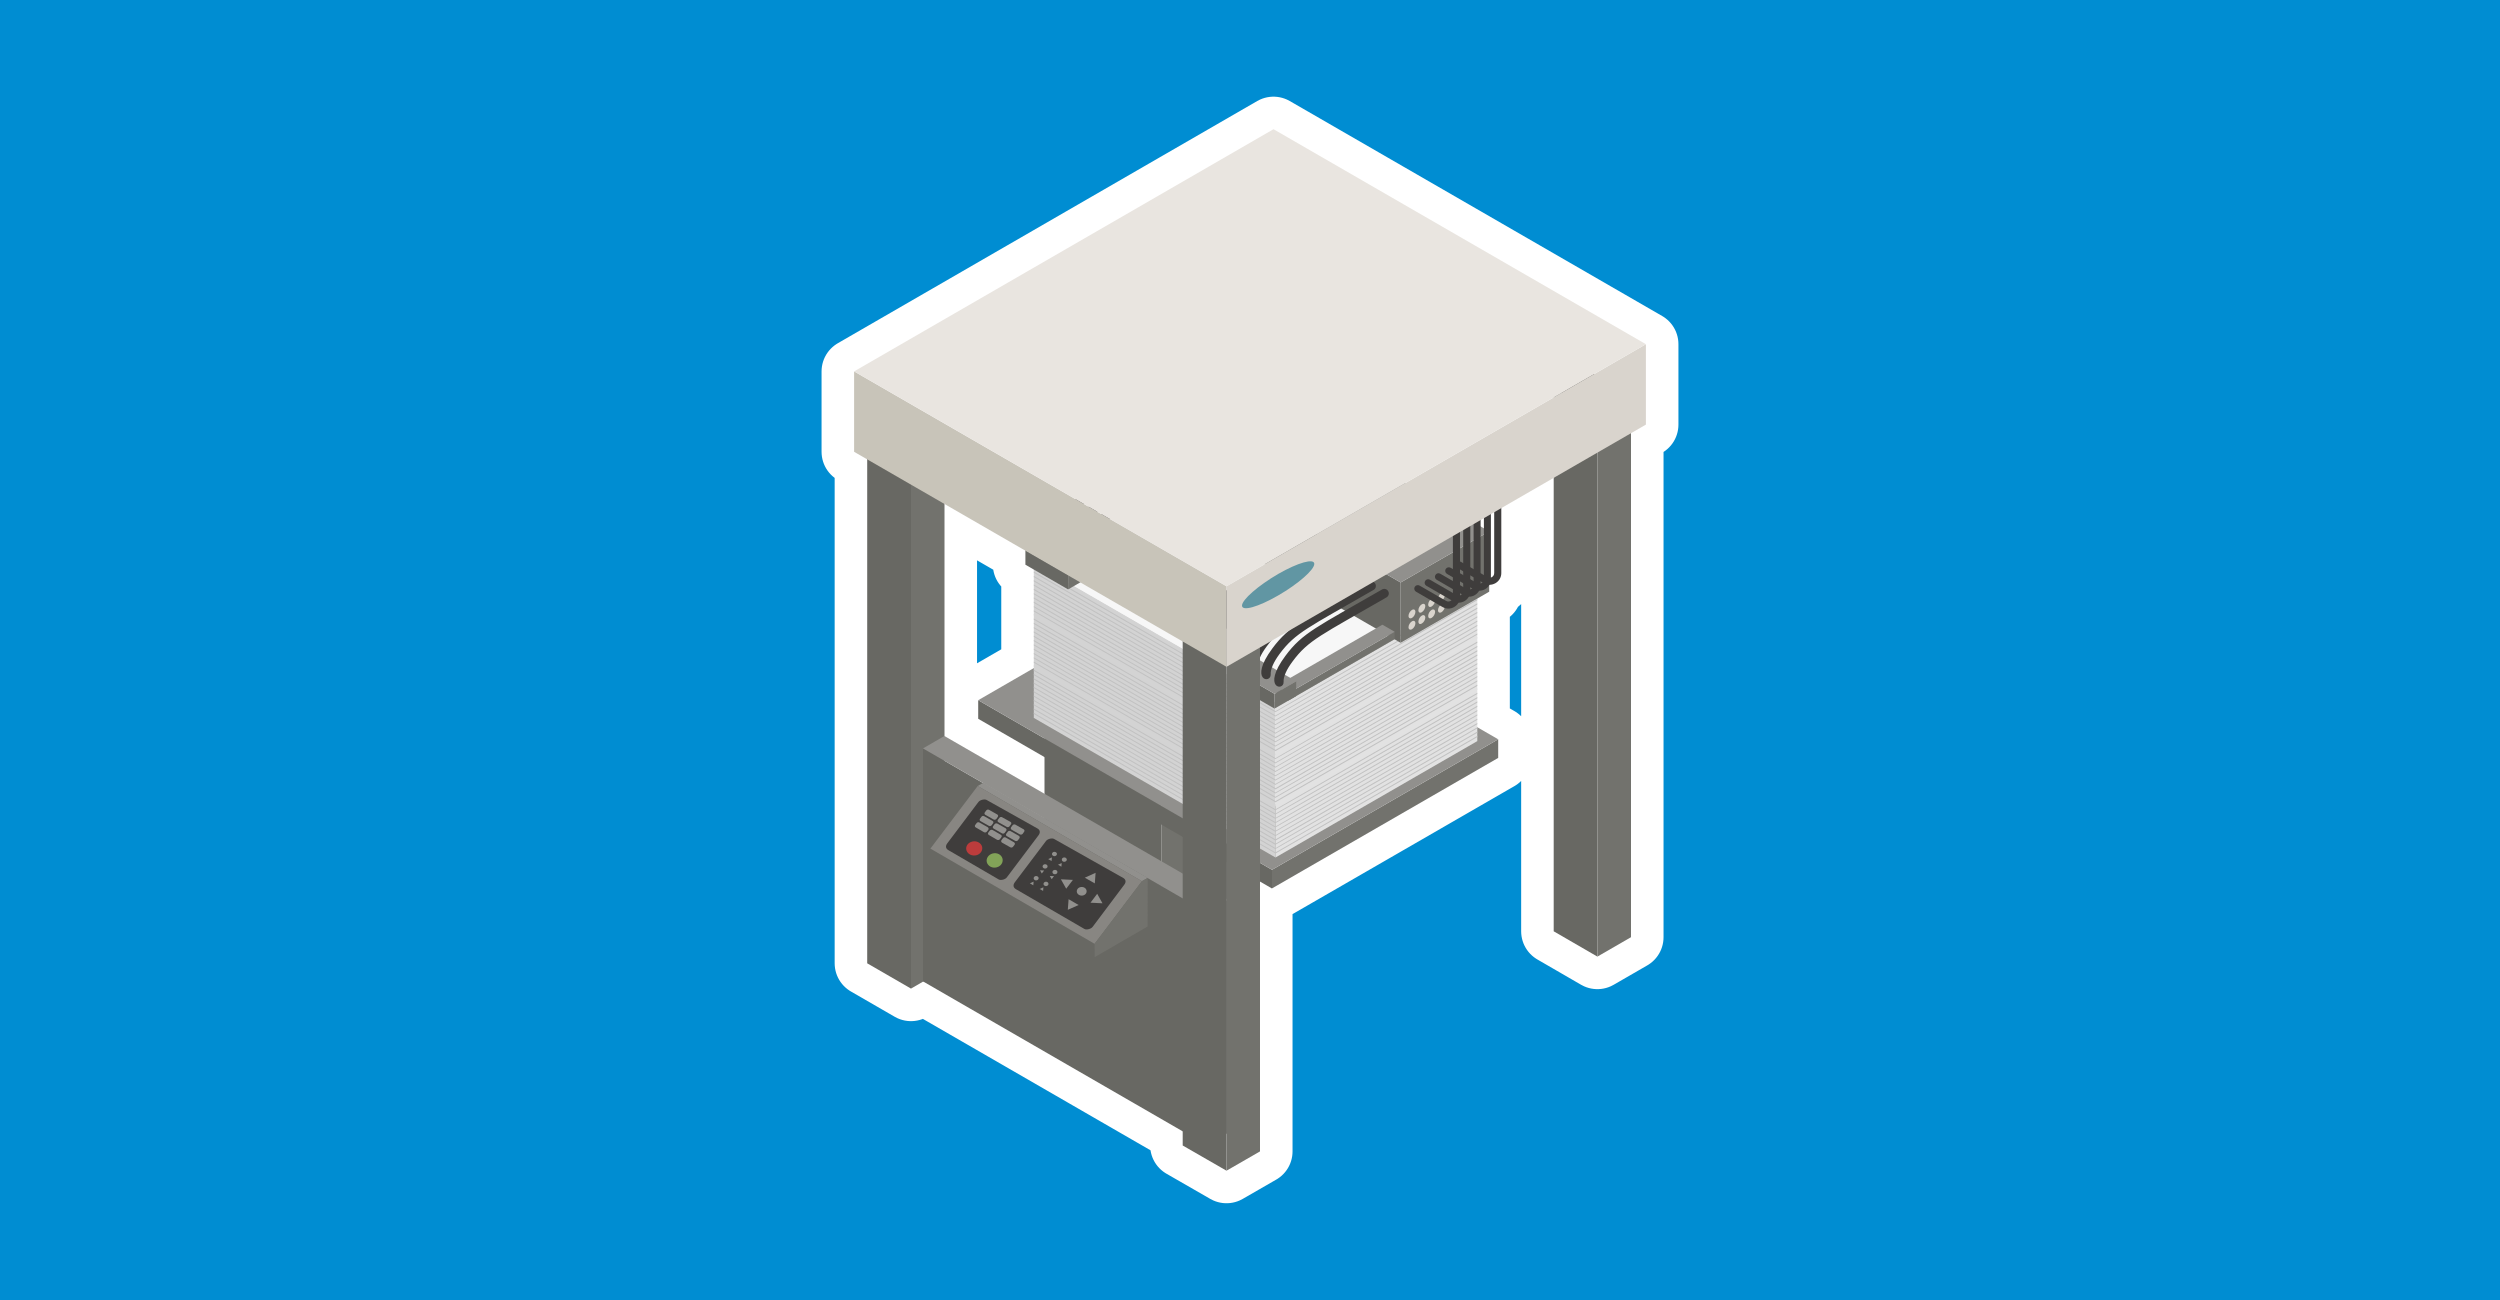<?xml version="1.0" encoding="UTF-8"?> <svg xmlns="http://www.w3.org/2000/svg" xmlns:xlink="http://www.w3.org/1999/xlink" xmlns:xodm="http://www.corel.com/coreldraw/odm/2003" xml:space="preserve" width="1000px" height="520px" version="1.0" style="shape-rendering:geometricPrecision; text-rendering:geometricPrecision; image-rendering:optimizeQuality; fill-rule:evenodd; clip-rule:evenodd" viewBox="0 0 1000 520"> <defs> <style type="text/css"> .str0 {stroke:white;stroke-width:26.03;stroke-linecap:round;stroke-linejoin:round;stroke-miterlimit:22.926} .fil0 {fill:#008DD2} .fil10 {fill:#3F3D3C;fill-rule:nonzero} .fil4 {fill:#4A4846;fill-rule:nonzero} .fil17 {fill:#6196A3;fill-rule:nonzero} .fil2 {fill:#686863;fill-rule:nonzero} .fil3 {fill:#72726D;fill-rule:nonzero} .fil15 {fill:#82A358;fill-rule:nonzero} .fil14 {fill:#888682;fill-rule:nonzero} .fil5 {fill:#91908D;fill-rule:nonzero} .fil16 {fill:#BC3C3C;fill-rule:nonzero} .fil9 {fill:#C1C1C1;fill-rule:nonzero} .fil12 {fill:#C8C4B9;fill-rule:nonzero} .fil6 {fill:lightgrey;fill-rule:nonzero} .fil11 {fill:#D9D4CD;fill-rule:nonzero} .fil7 {fill:#E2E2E2;fill-rule:nonzero} .fil13 {fill:#E9E5E0;fill-rule:nonzero} .fil8 {fill:#F7F7F7;fill-rule:nonzero} .fil1 {fill:white;fill-rule:nonzero} </style> </defs> <g id="Слой_x0020_1">  <rect class="fil0" width="1000" height="520"></rect> <path class="fil1 str0" d="M599.28 295.72l0 0 0 7.44 -90.48 52.2 0 0.04 -4.8 -2.8 0 107.96 -13.4 7.72 0 0 0 0 0 0 -17.52 -10.08 0 -5.68 -103.8 -59.92 -4.88 2.84 0 0 0 0 0 0 -17.52 -10.12 0 -201.56 -5.24 -3.04 0 -32.16 167.76 -96.88 148.96 85.99 0 32.17 -5.96 3.47 0 201.57 -13.44 7.76 -17.48 -10.12 0 -181.36 -20.96 12.08 0 26c0,1.67 -0.88,3.2 -2.36,4.03 -0.72,0.41 -1.52,0.64 -2.32,0.64l-0.04 0 -0.12 0.2 0 2.56 -4.76 2.76 0 15.36 0 0.64 0 19.84 0 0.64 0 14.96 8.36 4.84 0 0 0 0.01zm-160.4 -91.04l-0.04 0 1.72 0.96 -1.68 -0.96 0 0zm153.36 3.36l0 2.56 1.32 0.72 0 -4.04 -1.32 0.76zm4.12 -2.4l0 25.36c0.2,-0.04 0.32,-0.12 0.4,-0.16 0.28,-0.16 0.92,-0.64 0.92,-1.6l0 -24.36 -1.32 0.76 0 0zm-218.56 -4.04l0 92.84 40 23.12 0 -14.72 -26.52 -15.32 0 -7.44 22.24 -12.84 0 -0.56 0 -0.64 0 -19.84 0 -0.64 0 -17.72 -3.36 -1.96 0 -5.6 -32.36 -18.68 0 0zm0 102.72l15.4 8.88 -15.4 -8.88z"></path> <g id="_2295861809584"> <path class="fil2" d="M512.76 309.76l-17.48 -10.08 0 -216.72 17.48 10.12 0 216.68z"></path> <path class="fil3" d="M526.2 302.04l-13.44 7.72 0 -216.68 13.44 -7.76 0 216.72z"></path> <path class="fil4" d="M512.76 93.08l-17.48 -10.12 13.4 -7.72 17.52 10.08 -13.44 7.76z"></path> <path class="fil2" d="M417.8 260.12l0 105.52 46.72 26.96 0 -132.48 -46.72 0z"></path> <path class="fil3" d="M464.52 260.12l0 132.48 35.84 -20.68 0 -111.8 -35.84 0z"></path> <path class="fil2" d="M508.8 355.4l-117.52 -67.88 0 -7.44 117.52 67.84 0 7.48z"></path> <path class="fil3" d="M599.28 303.16l-90.48 52.2 0 -7.44 90.48 -52.2 0 7.44z"></path> <path class="fil5" d="M508.8 347.92l-117.52 -67.84 90.44 -52.24 117.56 67.88 -90.48 52.2z"></path> <path class="fil6" d="M510.2 343l-96.68 -55.84 0 -21.12 96.68 55.84 0 21.12z"></path> <path class="fil7" d="M590.92 296.44l-80.72 46.56 0 -21.12 80.72 -46.6 0 21.16z"></path> <path class="fil8" d="M510.2 321.88l-96.68 -55.84 80.68 -46.6 96.72 55.84 -80.72 46.6z"></path> <g> <path class="fil9" d="M510.2 328.88l-96.68 -55.84 0 0.48 96.6 55.76c0.08,0.08 80.8,-46.52 80.8,-46.52l0 -0.48 -80.72 46.6zm0 -1.72l-96.68 -55.84 0 0.48 96.6 55.76c0.08,0.08 80.8,-46.52 80.8,-46.52l0 -0.48 -80.72 46.6zm0 -1.72l-96.68 -55.84 0 0.48 96.6 55.76c0.08,0.08 80.8,-46.52 80.8,-46.52l0 -0.48 -80.72 46.6zm0 5.16l-96.68 -55.84 0 0.48 96.6 55.76c0.08,0.08 80.8,-46.52 80.8,-46.52l0 -0.44 -80.72 46.56 0 0zm0 -6.88l-96.68 -55.84 0 0.48 96.6 55.76c0.08,0.08 80.8,-46.52 80.8,-46.52l0 -0.48 -80.72 46.6zm0 8.6l-96.68 -55.84 0 0.48 96.6 55.76c0.08,0.08 80.8,-46.52 80.8,-46.52l0 -0.44 -80.72 46.56 0 0zm0 5.16l-96.68 -55.8 0 0.44 96.6 55.8c0.08,0.04 80.8,-46.56 80.8,-46.56l0 -0.44 -80.72 46.56zm0 3.92l80.72 -46.56 0 -0.48 -80.72 46.6 -96.68 -55.84 0 0.48 96.6 55.76 0.08 0.04 0 0zm0 -2.16l-96.68 -55.84 0 0.48 96.6 55.76c0.08,0.04 80.8,-46.52 80.8,-46.52l0 -0.48 -80.72 46.6zm0 -5.2l-96.68 -55.8 0 0.44 96.6 55.76c0.08,0.08 80.8,-46.52 80.8,-46.52l0 -0.44 -80.72 46.56 0 0zm80.72 -44.84l0 0.48 -80.72 46.56c-0.08,-0.04 -96.68,-55.84 -96.68,-55.84l0 -0.44 96.68 55.8 80.72 -46.56z"></path> </g> <path class="fil6" d="M510.2 322.52l-96.68 -55.84 0 -21.12 96.68 55.84 0 21.12z"></path> <path class="fil7" d="M590.92 275.92l-80.72 46.6 0 -21.12 80.72 -46.6 0 21.12z"></path> <path class="fil8" d="M510.2 301.4l-96.68 -55.84 80.68 -46.6 96.72 55.84 -80.72 46.6z"></path> <g> <path class="fil9" d="M510.2 308.4l-96.68 -55.84 0 0.48 96.6 55.76c0.08,0.08 80.8,-46.52 80.8,-46.52l0 -0.48 -80.72 46.6zm0 12.52l0 0 -0.08 -0.04 -96.6 -55.8 0 -0.44 96.68 55.8 80.72 -46.56 0 0.48 -80.72 46.56 0 0zm0 -14.24l-96.68 -55.84 0 0.48 96.6 55.76c0.08,0.04 80.8,-46.52 80.8,-46.52l0 -0.48 -80.72 46.6zm0 -1.72l-96.68 -55.84 0 0.48 96.6 55.76c0.08,0.04 80.8,-46.52 80.8,-46.52l0 -0.48 -80.72 46.6zm0 5.16l-96.68 -55.84 0 0.48 96.6 55.76c0.08,0.08 80.8,-46.52 80.8,-46.52l0 -0.48 -80.72 46.6zm0 -6.88l-96.68 -55.84 0 0.48 96.6 55.76c0.08,0.04 80.8,-46.52 80.8,-46.52l0 -0.48 -80.72 46.6zm0 8.6l-96.68 -55.84 0 0.48 96.6 55.76c0.08,0.08 80.8,-46.52 80.8,-46.52l0 -0.44 -80.72 46.56 0 0zm0 5.16l-96.68 -55.8 0 0.44 96.6 55.76c0.08,0.08 80.8,-46.52 80.8,-46.52l0 -0.44 -80.72 46.56 0 0zm0 1.72l-96.68 -55.8 0 0.44 96.6 55.8c0.08,0.04 80.8,-46.56 80.8,-46.56l0 -0.44 -80.72 46.56zm0 -5.16l-96.68 -55.84 0 0.48 96.6 55.76c0.08,0.08 80.8,-46.52 80.8,-46.52l0 -0.44 -80.72 46.56 0 0zm80.72 -44.84l0 0.44 -80.72 46.6c-0.08,-0.08 -96.68,-55.84 -96.68,-55.84l0 -0.44 96.68 55.8 80.72 -46.56 0 0z"></path> </g> <path class="fil6" d="M510.2 302.04l-96.68 -55.84 0 -21.12 96.68 55.8 0 21.16z"></path> <path class="fil7" d="M590.92 255.44l-80.72 46.6 0 -21.16 80.72 -46.56 0 21.12z"></path> <path class="fil8" d="M510.2 280.88l-96.68 -55.8 80.68 -46.6 96.72 55.84 -80.72 46.56z"></path> <g> <path class="fil9" d="M510.2 287.92l-96.68 -55.84 0 0.48 96.6 55.76c0.08,0.04 80.8,-46.52 80.8,-46.52l0 -0.48 -80.72 46.6zm0 -1.72l-96.68 -55.84 0 0.48 96.6 55.76c0.08,0.04 80.8,-46.52 80.8,-46.52l0 -0.48 -80.72 46.6zm0 -1.72l-96.68 -55.84 0 0.48 96.6 55.76c0.08,0.04 80.8,-46.52 80.8,-46.52l0 -0.48 -80.72 46.6zm0 5.16l-96.68 -55.84 0 0.48 96.6 55.76c0.08,0.08 80.8,-46.52 80.8,-46.52l0 -0.48 -80.72 46.6zm0 -6.88l-96.68 -55.84 0 0.48 96.6 55.76c0.08,0.04 80.8,-46.52 80.8,-46.52l0 -0.48 -80.72 46.6zm0 8.6l-96.68 -55.84 0 0.48 96.6 55.76c0.08,0.08 80.8,-46.52 80.8,-46.52l0 -0.48 -80.72 46.6zm0 5.16l-96.68 -55.84 0 0.48 96.6 55.76c0.08,0.08 80.8,-46.52 80.8,-46.52l0 -0.44 -80.72 46.56 0 0zm0 3.92l80.72 -46.6 0 -0.44 -80.72 46.56 -96.68 -55.8 0 0.44 96.6 55.8 0.08 0.04zm0 -2.2l-96.68 -55.8 0 0.44 96.6 55.76c0.08,0.08 80.8,-46.52 80.8,-46.52l0 -0.44 -80.72 46.56 0 0zm0 -5.16l-96.68 -55.84 0 0.48 96.6 55.76c0.08,0.08 80.8,-46.52 80.8,-46.52l0 -0.44 -80.72 46.56 0 0zm80.72 -44.84l0 0.44 -80.72 46.6c-0.08,-0.08 -96.68,-55.84 -96.68,-55.84l0 -0.48 96.68 55.84 80.72 -46.56 0 0z"></path> </g> <path class="fil2" d="M560.24 257.12l-69.84 -40.32 0 -24.12 69.84 40.32 0 24.12z"></path> <path class="fil3" d="M595.68 236.68l-35.44 20.44 0 -24.12 35.44 -20.44 0 24.12z"></path> <path class="fil5" d="M560.24 233l-69.84 -40.32 35.44 -20.44 69.84 40.32 -35.44 20.44z"></path> <path class="fil2" d="M515.4 280.2l-4.92 -2.84 0 -2.96 4.92 2.84 0 2.96z"></path> <path class="fil3" d="M557.84 255.68l-42.44 24.52 0 -2.96 42.44 -24.52 0 2.96z"></path> <path class="fil5" d="M515.4 277.24l-4.92 -2.84 42.48 -24.52 4.92 2.84 -42.48 24.52z"></path> <path class="fil2" d="M509.8 283.44l-17.08 -9.88 0 -5.88 17.08 9.84 0 5.92z"></path> <path class="fil3" d="M518.48 278.44l-8.68 5 0 -5.92 8.68 -5 0 5.92z"></path> <path class="fil5" d="M509.8 277.52l-17.08 -9.84 8.68 -5 17.08 9.84 -8.68 5z"></path> <path class="fil2" d="M427.24 235.76l-17.08 -9.88 0 -5.88 17.08 9.84 0 5.92z"></path> <path class="fil3" d="M435.88 230.76l-8.64 5 0 -5.92 8.64 -5 0 5.92z"></path> <path class="fil5" d="M427.24 229.84l-17.08 -9.84 8.64 -5 17.08 9.84 -8.64 5z"></path> <path class="fil2" d="M364.4 395.44l-17.52 -10.12 0 -216.68 17.52 10.08 0 216.72z"></path> <path class="fil3" d="M377.8 387.68l-13.4 7.76 0 -216.72 13.4 -7.72 0 216.68z"></path> <path class="fil4" d="M364.4 178.72l-17.52 -10.08 13.44 -7.76 17.48 10.12 -13.4 7.72z"></path> <path class="fil2" d="M638.96 382.64l-17.48 -10.12 0 -216.68 17.48 10.08 0 216.72z"></path> <path class="fil3" d="M652.4 374.88l-13.44 7.76 0 -216.72 13.44 -7.72 0 216.68z"></path> <path class="fil4" d="M638.96 165.92l-17.48 -10.08 13.4 -7.76 17.52 10.12 -13.44 7.72z"></path> <path class="fil3" d="M482.68 458.08l8.56 -4.96 0 -93.2 -8.56 4.96 0 93.2z"></path> <path class="fil2" d="M369.2 392.56l113.48 65.52 0 -93.2 -113.48 -65.52 0 93.2z"></path> <path class="fil5" d="M482.68 364.88l8.56 -4.96 -113.48 -65.52 -8.56 4.96 113.48 65.52z"></path> <path class="fil10" d="M497.92 263.8c-0.12,-2.04 1.12,-4.88 3.56,-8.2 6.32,-8.56 11.56,-10.6 37.6,-25.6 0.88,-0.52 1.16,-1.64 0.68,-2.52 -0.52,-0.84 -1.64,-1.16 -2.52,-0.64 -25.68,14.84 -31.76,17.24 -38.68,26.6 -9.64,13 -0.44,14.2 -0.64,10.36l0 0zm5.16 3c-0.08,-2.08 1.12,-4.92 3.6,-8.24 6.32,-8.56 11.52,-10.56 37.56,-25.6 0.88,-0.48 1.2,-1.6 0.68,-2.48 -0.48,-0.88 -1.6,-1.16 -2.48,-0.68 -25.72,14.88 -31.8,17.28 -38.68,26.6 -9.64,13.04 -0.48,14.24 -0.68,10.4l0 0zm5.2 2.96c-0.12,-2.04 1.12,-4.88 3.56,-8.2 6.36,-8.56 11.56,-10.56 37.6,-25.6 0.88,-0.48 1.16,-1.6 0.68,-2.48 -0.52,-0.88 -1.64,-1.16 -2.52,-0.68 -25.68,14.84 -31.76,17.24 -38.68,26.6 -9.64,13.04 -0.44,14.2 -0.64,10.36l0 0zm5.84 -7.36c6.88,-9.36 12.96,-11.76 38.68,-26.6 0.88,-0.52 2,-0.2 2.48,0.68 0.52,0.84 0.2,1.96 -0.68,2.48 -26.04,15.04 -31.24,17.04 -37.56,25.6 -2.48,3.32 -3.72,6.16 -3.6,8.2 0.2,3.84 -8.96,2.64 0.68,-10.36l0 0z"></path> <path class="fil10" d="M420.48 219.08c-0.12,-2.04 1.12,-4.88 3.56,-8.2 6.36,-8.56 11.56,-10.56 37.6,-25.6 0.88,-0.52 1.16,-1.64 0.68,-2.48 -0.52,-0.88 -1.64,-1.16 -2.52,-0.68 -25.68,14.84 -31.76,17.24 -38.68,26.6 -9.64,13 -0.44,14.2 -0.64,10.36l0 0zm5.16 3c-0.12,-2.04 1.12,-4.88 3.6,-8.2 6.32,-8.56 11.52,-10.56 37.56,-25.64 0.88,-0.48 1.2,-1.6 0.68,-2.48 -0.48,-0.84 -1.6,-1.16 -2.48,-0.64 -25.72,14.84 -31.8,17.24 -38.68,26.6 -9.64,13 -0.48,14.2 -0.68,10.36l0 0zm5.84 -7.36c6.92,-9.36 13,-11.76 38.68,-26.6 0.88,-0.52 2,-0.24 2.52,0.64 0.48,0.88 0.2,2 -0.68,2.48 -26.04,15.04 -31.24,17.04 -37.6,25.64 -2.44,3.28 -3.68,6.12 -3.56,8.2 0.2,3.84 -9,2.64 0.64,-10.36l0 0z"></path> <g> <path class="fil11" d="M575.2 244.08c0,0.88 0.6,1.24 1.4,0.8 0.72,-0.44 1.36,-1.52 1.36,-2.4 0,-0.84 -0.64,-1.2 -1.36,-0.76 -0.8,0.44 -1.4,1.48 -1.4,2.36l0 0zm-3.92 2.28c0,0.88 0.6,1.24 1.36,0.8 0.76,-0.44 1.4,-1.52 1.4,-2.4 0,-0.88 -0.64,-1.24 -1.4,-0.8 -0.76,0.44 -1.36,1.52 -1.36,2.4zm-3.92 2.28c0,0.88 0.6,1.24 1.36,0.76 0.76,-0.4 1.4,-1.48 1.4,-2.36 0,-0.88 -0.64,-1.24 -1.4,-0.8 -0.76,0.44 -1.36,1.52 -1.36,2.4l0 0zm-2.56 -0.12c0.76,-0.44 1.36,-0.08 1.36,0.8 0,0.88 -0.6,1.92 -1.36,2.36 -0.76,0.44 -1.4,0.08 -1.4,-0.8 0,-0.88 0.64,-1.92 1.4,-2.36z"></path> <path class="fil11" d="M575.2 239.56c0,0.88 0.6,1.24 1.4,0.8 0.72,-0.44 1.36,-1.52 1.36,-2.4 0,-0.88 -0.64,-1.24 -1.36,-0.8 -0.8,0.44 -1.4,1.52 -1.4,2.4zm-3.92 2.24c0,0.88 0.6,1.24 1.36,0.8 0.76,-0.44 1.4,-1.48 1.4,-2.36 0,-0.88 -0.64,-1.24 -1.4,-0.8 -0.76,0.44 -1.36,1.52 -1.36,2.36zm-3.92 2.28c0,0.88 0.6,1.24 1.36,0.8 0.76,-0.44 1.4,-1.52 1.4,-2.4 0,-0.88 -0.64,-1.2 -1.4,-0.76 -0.76,0.44 -1.36,1.48 -1.36,2.36l0 0zm-2.56 -0.12c0.76,-0.44 1.36,-0.08 1.36,0.8 0,0.88 -0.6,1.96 -1.36,2.4 -0.76,0.44 -1.4,0.08 -1.4,-0.8 0,-0.88 0.64,-1.96 1.4,-2.4z"></path> </g> <path class="fil10" d="M599.08 184.64c-0.76,0 -1.4,0.6 -1.4,1.4l0 43.2c0,0.96 -0.64,1.44 -0.92,1.6 -0.28,0.16 -1,0.48 -1.8,0l-10.6 -6.12c-0.68,-0.4 -1.56,-0.16 -1.96,0.52 -0.36,0.68 -0.16,1.52 0.52,1.92l10.6 6.12c0.76,0.4 1.56,0.64 2.32,0.64 0.8,0 1.6,-0.24 2.32,-0.64 1.48,-0.84 2.36,-2.36 2.36,-4.04l0 -43.2c0,-0.8 -0.64,-1.4 -1.44,-1.4z"></path> <path class="fil10" d="M594.96 187c-0.76,0 -1.4,0.64 -1.4,1.44l0 43.2c0,0.96 -0.64,1.44 -0.92,1.6 -0.28,0.16 -1,0.44 -1.84,0l-10.6 -6.16c-0.64,-0.36 -1.52,-0.12 -1.92,0.52 -0.4,0.68 -0.16,1.56 0.52,1.96l10.6 6.12c0.72,0.4 1.52,0.6 2.32,0.6 0.8,0 1.6,-0.2 2.32,-0.6 1.48,-0.84 2.32,-2.36 2.32,-4.04l0 -43.2c0,-0.8 -0.6,-1.44 -1.4,-1.44l0 0z"></path> <path class="fil10" d="M590.84 189.4c-0.8,0 -1.4,0.64 -1.4,1.4l0 43.24c0,0.92 -0.64,1.4 -0.92,1.56 -0.28,0.16 -1,0.48 -1.84,0l-10.6 -6.12c-0.68,-0.4 -1.52,-0.16 -1.92,0.52 -0.4,0.68 -0.16,1.52 0.52,1.92l10.6 6.12c0.72,0.44 1.52,0.64 2.32,0.64 0.8,0 1.6,-0.2 2.32,-0.64 1.44,-0.84 2.32,-2.32 2.32,-4l0 -43.24c0,-0.76 -0.64,-1.4 -1.4,-1.4l0 0z"></path> <path class="fil10" d="M586.72 191.8c-0.8,0 -1.44,0.6 -1.44,1.4l0 43.2c0,0.96 -0.64,1.44 -0.92,1.6 -0.24,0.16 -0.96,0.48 -1.8,0l-10.6 -6.12c-0.68,-0.4 -1.52,-0.16 -1.92,0.52 -0.4,0.68 -0.16,1.52 0.52,1.92l10.6 6.12c0.72,0.4 1.52,0.64 2.32,0.64 0.8,0 1.6,-0.24 2.32,-0.64 1.44,-0.84 2.32,-2.36 2.32,-4.04l0 -43.2c0,-0.8 -0.64,-1.4 -1.4,-1.4z"></path> <path class="fil10" d="M582.56 194.16c-0.76,0 -1.4,0.64 -1.4,1.4l0 43.24c0,0.96 -0.64,1.4 -0.92,1.56 -0.28,0.16 -1,0.48 -1.8,0l-10.6 -6.12c-0.68,-0.4 -1.56,-0.16 -1.96,0.52 -0.36,0.68 -0.12,1.56 0.52,1.92l10.6 6.12c0.76,0.44 1.56,0.64 2.36,0.64 0.8,0 1.56,-0.2 2.32,-0.64 1.44,-0.84 2.32,-2.32 2.32,-4l0 -43.24c0,-0.76 -0.64,-1.4 -1.44,-1.4z"></path> <path class="fil2" d="M490.6 468.28l-17.52 -10.08 0 -216.72 17.52 10.12 0 216.68z"></path> <path class="fil3" d="M504 460.56l-13.4 7.72 0 -216.68 13.4 -7.72 0 216.68z"></path> <path class="fil4" d="M490.6 251.6l-17.52 -10.12 13.44 -7.72 17.48 10.12 -13.4 7.72z"></path> <path class="fil12" d="M490.6 266.72l-148.96 -86 0 -32.16 148.96 85.96 0 32.2z"></path> <path class="fil11" d="M658.36 169.84l-167.76 96.88 0 -32.2 167.76 -96.84 0 32.16z"></path> <path class="fil13" d="M490.6 234.52l-148.96 -85.96 167.76 -96.88 148.96 86 -167.76 96.84z"></path> <path class="fil5" d="M459.08 351.16l-65.68 -38.08 -2.32 1.32 65.68 38.08 2.32 -1.32z"></path> <path class="fil2" d="M437.84 377.52l-65.68 -38.08 0 5.32 65.72 38.08 -0.04 -5.32z"></path> <path class="fil14" d="M456.76 352.48l-65.68 -38.08 -18.92 25.04 65.68 38.08 18.92 -25.04z"></path> <path class="fil3" d="M456.76 352.48l-18.92 25.04 0.04 5.32 21.16 -12.24 0.04 -19.44 -2.32 1.32z"></path> <path class="fil10" d="M394.6 319.96l20.4 11.44c1.08,0.6 1.2,1.64 0.4,2.72l-12.68 16.84c-0.6,0.84 -2.4,1.28 -3.2,0.84l-20.2 -11.76c-1.08,-0.64 -1.2,-1.64 -0.4,-2.72l12.44 -16.52c0.64,-0.84 2.4,-1.28 3.24,-0.84l0 0z"></path> <path class="fil10" d="M421.6 335.56l27.72 15.64c1.04,0.6 1.2,1.64 0.36,2.72l-12.64 16.84c-0.64,0.84 -2.44,1.28 -3.24,0.84l-27.48 -15.96c-1.04,-0.64 -1.2,-1.64 -0.4,-2.72l12.48 -16.52c0.6,-0.84 2.4,-1.28 3.2,-0.84z"></path> <path class="fil5" d="M433.8 355.08c-0.92,-0.52 -2.16,-0.32 -2.76,0.48 -0.6,0.84 -0.36,1.88 0.56,2.4 0.88,0.52 2.12,0.32 2.72,-0.48 0.6,-0.8 0.36,-1.88 -0.52,-2.4l0 0zm-4.64 -3.12l-4.8 -0.24 2.12 3.76 2.68 -3.52zm7.04 9.12l4.8 0.24 -2.12 -3.8 -2.68 3.56zm-8.76 -1.4l-0.32 4.24 4.32 -1.92 -4 -2.32zm6.48 -8.6l4.32 -1.96 -0.32 4.24 -4 -2.28 0 0z"></path> <path class="fil5" d="M415.28 351.76c-0.28,0.4 -0.92,0.52 -1.36,0.28 -0.48,-0.28 -0.6,-0.84 -0.28,-1.24 0.28,-0.4 0.92,-0.52 1.36,-0.24 0.48,0.28 0.6,0.8 0.28,1.2z"></path> <path class="fil5" d="M419.24 354.04c-0.32,0.4 -0.96,0.52 -1.4,0.24 -0.48,-0.24 -0.56,-0.8 -0.28,-1.2 0.32,-0.4 0.92,-0.52 1.4,-0.24 0.44,0.24 0.56,0.8 0.28,1.2z"></path> <path class="fil5" d="M417.24 356.36l0.12 -1.44 -1.48 0.68 1.36 0.76z"></path> <path class="fil5" d="M413.32 354.12l0.12 -1.48 -1.48 0.68 1.36 0.8z"></path> <path class="fil5" d="M418.88 347.04c-0.32,0.4 -0.96,0.52 -1.4,0.24 -0.44,-0.24 -0.6,-0.8 -0.28,-1.2 0.32,-0.4 0.92,-0.52 1.4,-0.24 0.44,0.24 0.56,0.8 0.28,1.2z"></path> <path class="fil5" d="M422.8 349.32c-0.32,0.4 -0.92,0.48 -1.4,0.24 -0.44,-0.28 -0.56,-0.8 -0.28,-1.2 0.32,-0.44 0.92,-0.52 1.4,-0.28 0.48,0.28 0.6,0.8 0.28,1.24z"></path> <path class="fil5" d="M421.6 350.44l-1.68 -0.04 0.76 1.28 0.92 -1.24z"></path> <path class="fil5" d="M417.64 348.2l-1.64 -0.08 0.72 1.28 0.92 -1.2z"></path> <path class="fil5" d="M422.6 342.08c-0.28,0.4 -0.92,0.52 -1.36,0.24 -0.48,-0.24 -0.6,-0.8 -0.28,-1.2 0.28,-0.4 0.92,-0.52 1.36,-0.24 0.48,0.24 0.6,0.8 0.28,1.2z"></path> <path class="fil5" d="M426.56 344.32c-0.32,0.4 -0.92,0.52 -1.4,0.28 -0.44,-0.28 -0.56,-0.84 -0.28,-1.24 0.32,-0.4 0.92,-0.52 1.4,-0.24 0.44,0.28 0.6,0.8 0.28,1.2z"></path> <path class="fil5" d="M424.56 346.68l0.12 -1.44 -1.48 0.64 1.36 0.8z"></path> <path class="fil5" d="M420.64 344.4l0.12 -1.44 -1.48 0.68 1.36 0.76z"></path> <path class="fil15" d="M399.28 346.72c-1.6,0.76 -3.52,0.2 -4.32,-1.24 -0.76,-1.4 -0.08,-3.16 1.52,-3.88 1.6,-0.72 3.52,-0.2 4.28,1.24 0.76,1.4 0.12,3.16 -1.48,3.88l0 0z"></path> <path class="fil16" d="M391.08 341.92c-1.6,0.68 -3.52,0.12 -4.28,-1.28 -0.8,-1.4 -0.12,-3.12 1.48,-3.8 1.6,-0.72 3.52,-0.16 4.32,1.24 0.76,1.4 0.08,3.12 -1.52,3.84l0 0z"></path> <path class="fil5" d="M400.8 337.04l3.32 1.88c0.36,0.2 0.84,0.12 1.12,-0.24l0.6 -0.8c0.24,-0.32 0.12,-0.76 -0.24,-0.96l-3.32 -1.92c-0.36,-0.2 -0.84,-0.08 -1.08,0.24l-0.6 0.8c-0.24,0.32 -0.16,0.76 0.2,1z"></path> <path class="fil5" d="M395.56 334l3.28 1.92c0.4,0.2 0.88,0.08 1.12,-0.24l0.6 -0.8c0.24,-0.32 0.16,-0.76 -0.2,-0.96l-3.32 -1.92c-0.36,-0.2 -0.84,-0.08 -1.12,0.24l-0.6 0.8c-0.24,0.32 -0.16,0.76 0.24,0.96l0 0z"></path> <path class="fil5" d="M390.28 330.96l3.32 1.92c0.36,0.2 0.84,0.12 1.12,-0.2l0.6 -0.8c0.24,-0.32 0.12,-0.76 -0.24,-1l-3.32 -1.88c-0.36,-0.2 -0.84,-0.12 -1.08,0.2l-0.6 0.8c-0.24,0.32 -0.16,0.76 0.2,0.96z"></path> <path class="fil5" d="M402.72 334.44l3.32 1.88c0.36,0.24 0.84,0.12 1.12,-0.2l0.6 -0.8c0.24,-0.36 0.12,-0.8 -0.24,-1l-3.32 -1.88c-0.36,-0.2 -0.84,-0.12 -1.08,0.24l-0.6 0.8c-0.24,0.32 -0.16,0.76 0.2,0.96l0 0z"></path> <path class="fil5" d="M397.48 331.44l3.28 1.88c0.4,0.24 0.88,0.12 1.12,-0.2l0.6 -0.8c0.24,-0.36 0.16,-0.76 -0.2,-1l-3.32 -1.88c-0.36,-0.2 -0.88,-0.08 -1.12,0.24l-0.6 0.8c-0.24,0.32 -0.16,0.76 0.24,0.96l0 0z"></path> <path class="fil5" d="M392.2 328.44l3.32 1.88c0.36,0.2 0.84,0.12 1.12,-0.2l0.6 -0.8c0.24,-0.32 0.12,-0.76 -0.24,-0.96l-3.32 -1.88c-0.36,-0.24 -0.84,-0.12 -1.08,0.2l-0.6 0.8c-0.24,0.32 -0.16,0.76 0.2,0.96z"></path> <path class="fil5" d="M404.64 331.88l3.32 1.88c0.36,0.2 0.84,0.08 1.12,-0.24l0.56 -0.8c0.28,-0.36 0.16,-0.8 -0.2,-1l-3.32 -1.88c-0.36,-0.16 -0.84,-0.08 -1.08,0.24l-0.6 0.8c-0.24,0.36 -0.16,0.8 0.2,1z"></path> <path class="fil5" d="M399.36 328.88l3.36 1.88c0.32,0.2 0.84,0.12 1.08,-0.24l0.6 -0.8c0.24,-0.32 0.16,-0.76 -0.2,-0.96l-3.32 -1.84c-0.36,-0.24 -0.88,-0.12 -1.12,0.2l-0.6 0.8c-0.24,0.32 -0.16,0.76 0.2,0.96z"></path> <path class="fil5" d="M394.12 325.92l3.32 1.88c0.36,0.2 0.84,0.08 1.12,-0.24l0.56 -0.8c0.24,-0.32 0.16,-0.76 -0.2,-0.96l-3.32 -1.88c-0.36,-0.2 -0.84,-0.08 -1.08,0.24l-0.6 0.8c-0.24,0.32 -0.16,0.76 0.2,0.96z"></path> <path class="fil17" d="M525.72 225.56c0,2.36 -6.48,8.04 -14.48,12.64 -7.96,4.6 -14.44,6.44 -14.44,4.04 0,-2.36 6.48,-8 14.44,-12.64 8,-4.6 14.48,-6.4 14.48,-4.04z"></path> </g> </g> </svg> 